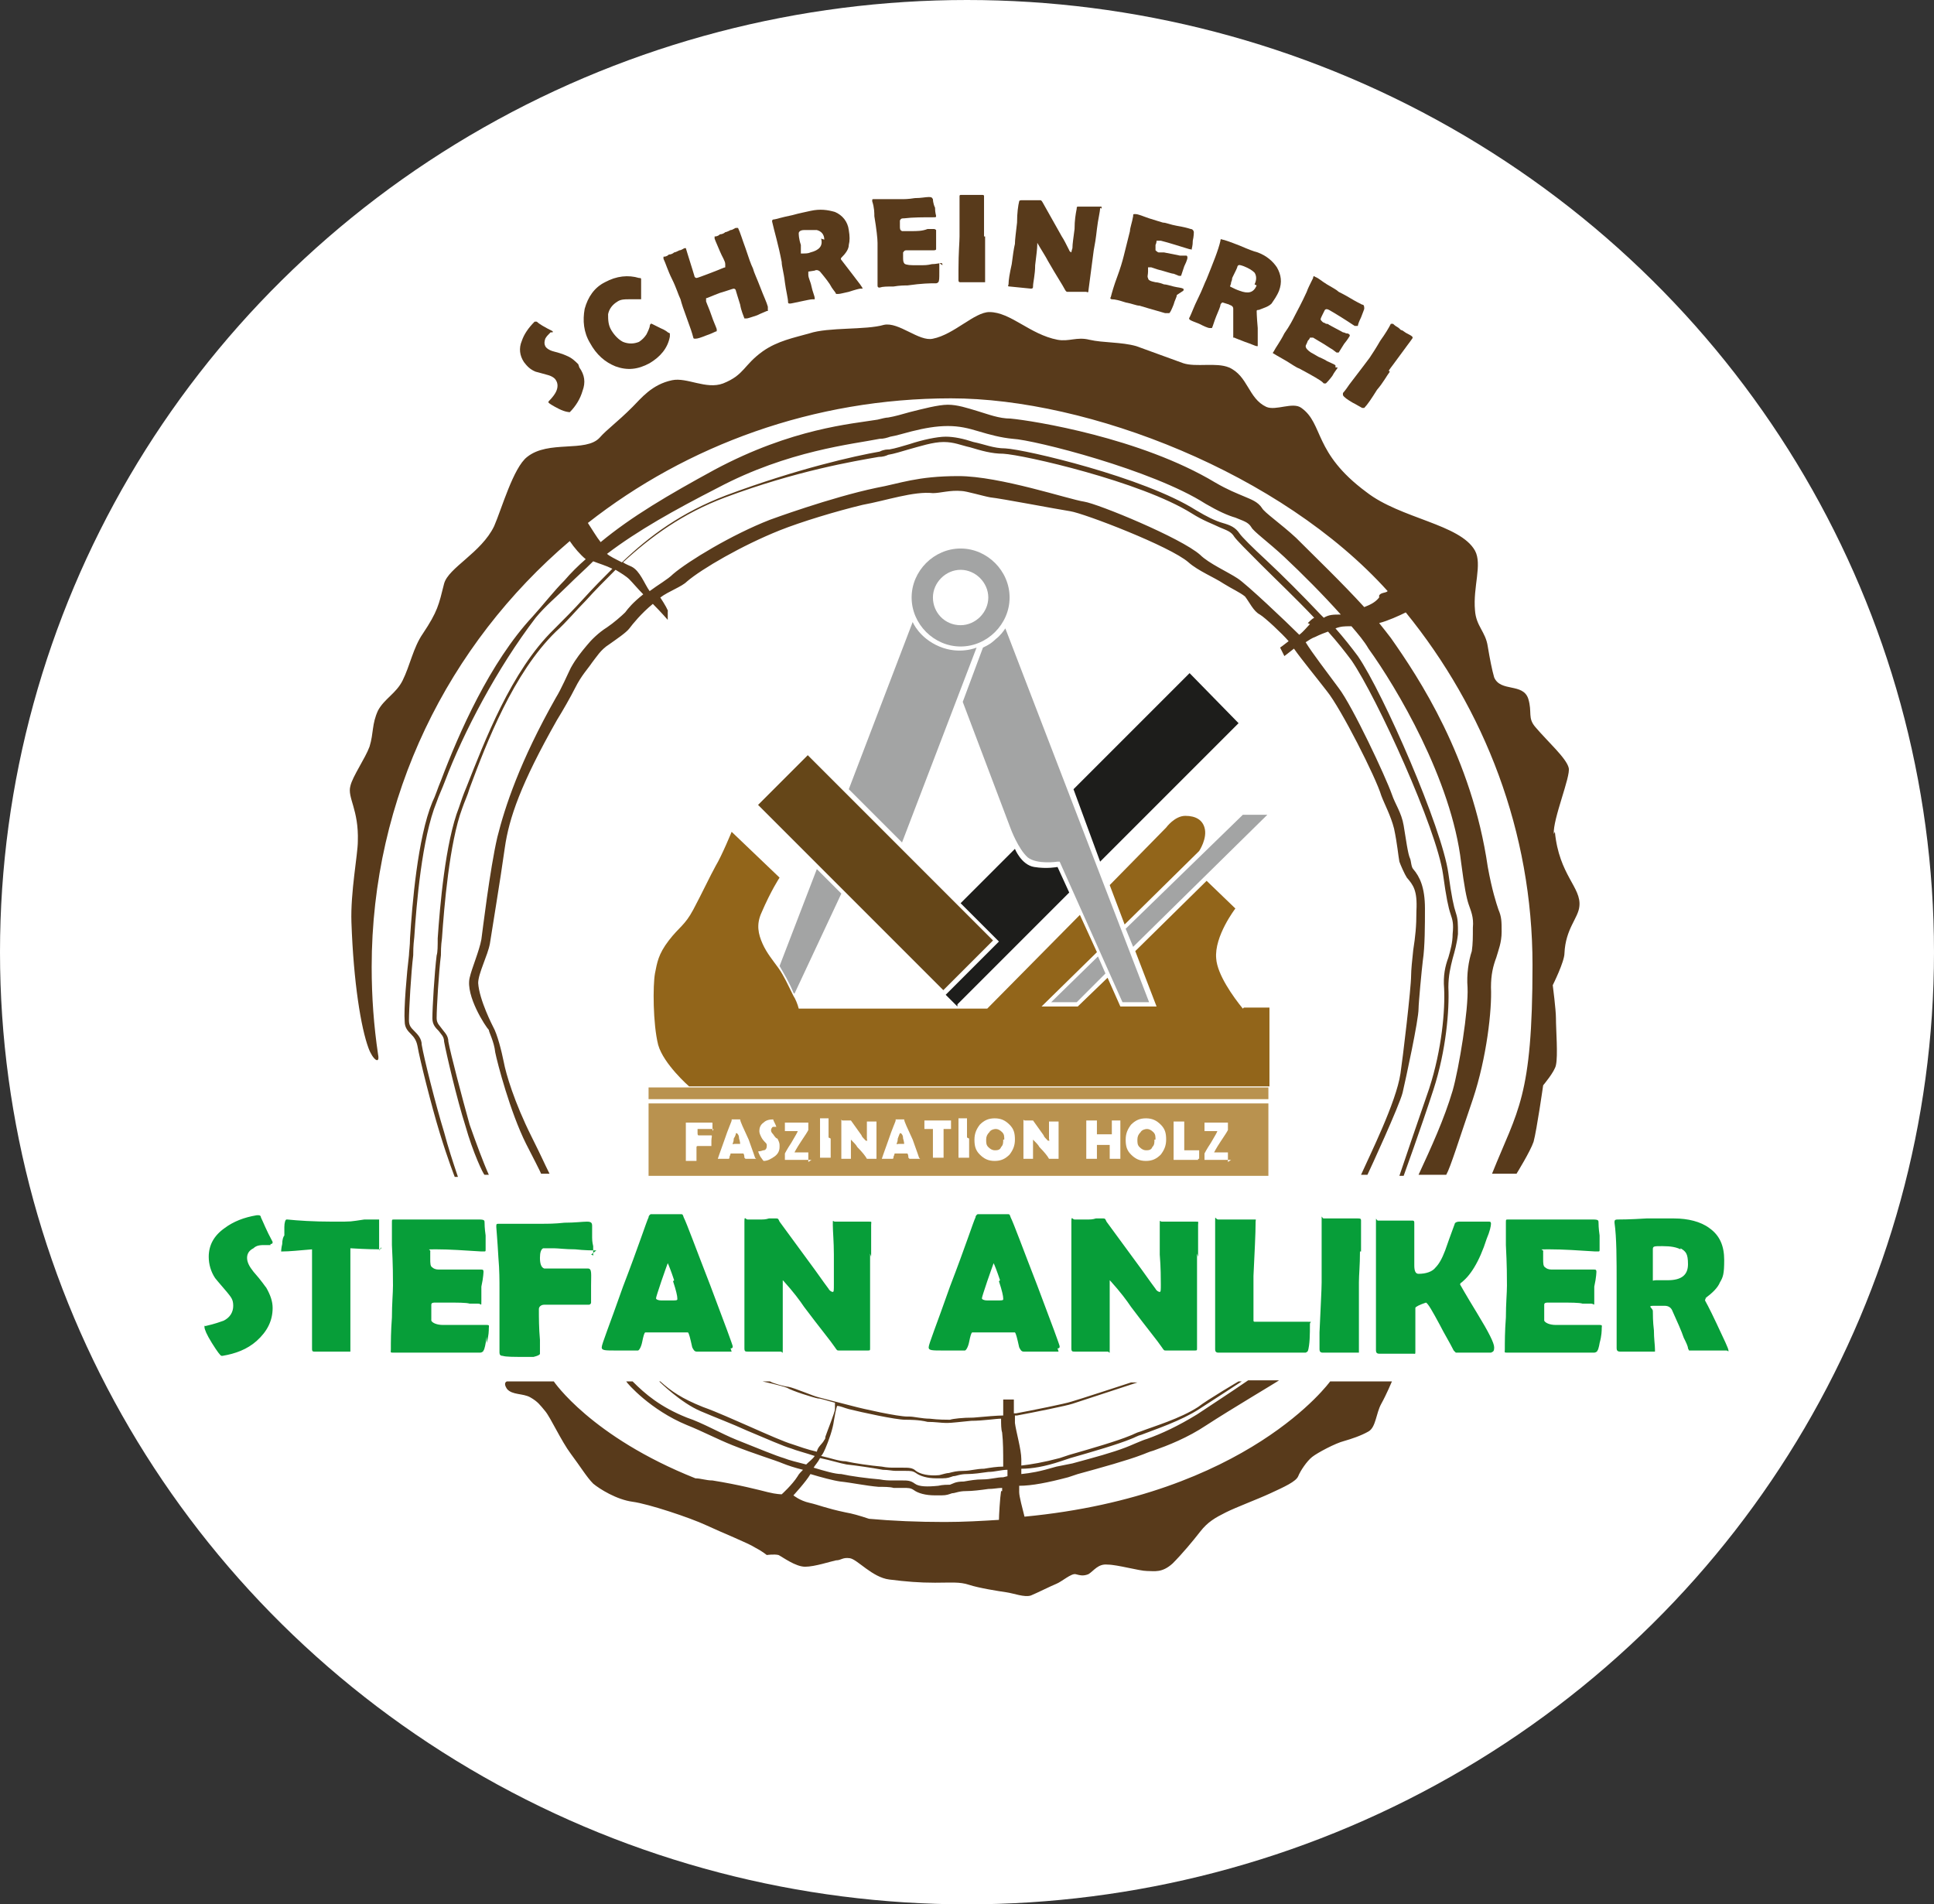 <?xml version="1.0" encoding="UTF-8"?>
<svg xmlns="http://www.w3.org/2000/svg" version="1.1" viewBox="0 0 181.6 178.8">
  <rect x="0" y="0" width="181.6" height="178.8" fill="#333333" stroke="none"/>
  <defs>
    <style>
      .cls-1 {
        fill: #a3a4a4;
      }

      .cls-2 {
        fill: #079e39;
      }

      .cls-3 {
        fill: #92651a;
      }

      .cls-4 {
        fill: #1d1d1b;
      }

      .cls-5 {
        fill: #fff;
      }

      .cls-6 {
        fill: #583a1b;
      }

      .cls-7 {
        fill: #b9924f;
      }

      .cls-8 {
        fill: #654618;
      }
    </style>
  </defs>
  <!-- Generator: Adobe Illustrator 28.7.1, SVG Export Plug-In . SVG Version: 1.2.0 Build 142)  -->
  <g>
    <g id="Gruppe_7">
      <ellipse id="Ellipse_1" class="cls-5" cx="90.8" cy="89.4" rx="90.8" ry="89.4"/>
      <g>
        <rect class="cls-7" x="60.9" y="103.6" width="58.2" height="6.8"/>
        <g>
          <path class="cls-5" d="M67,106s0,0,0,0c-.1,0-.3,0-.6,0-.3,0-.5,0-.6,0s-.3,0-.3,0c0,0,0,.1,0,.3s0,.3.1.3c0,0,0,0,.2,0,.1,0,.3,0,.5,0,.2,0,.4,0,.5,0s0,.2,0,.5,0,.4,0,.5c0,0,0,0,0,0,0,0,0,0-.2,0-.2,0-.5,0-.9,0s-.2,0-.2,0c0,0-.1,0-.1.1,0,.3,0,.5,0,.9,0,.3,0,.4,0,.4,0,0,0,0-.2,0,0,0,0,0-.2,0-.3,0-.5,0-.6,0,0,0,0,0,0,0,0-.2,0-.5,0-.9,0-.4,0-.7,0-.9s0-.5,0-.9c0-.5,0-.8,0-.9h0c0,0,0,0,0,0,.1,0,.3,0,.6,0,.3,0,.5,0,.6,0s.4,0,.6,0,.5,0,.6,0,.1,0,.1.1c0,0,0,.2,0,.3,0,0,0,.1,0,.2,0,0,0,.2,0,.2Z"/>
          <path class="cls-5" d="M71,108.8s0,0,0,0c0,0-.2,0-.5,0s-.4,0-.5,0c0,0,0,0-.1-.1,0-.3-.1-.4-.1-.4,0,0-.3,0-.7,0s-.5,0-.5,0c0,0,0,.1-.1.3,0,.1,0,.2-.1.2,0,0-.3,0-.6,0s-.4,0-.4,0,.2-.6.6-1.7c.4-1.2.7-1.8.7-1.9,0,0,0-.1,0-.1,0,0,.1,0,.2,0,.1,0,.2,0,.2,0s.1,0,.2,0c0,0,.2,0,.2,0s0,0,0,0c0,.2.3.8.8,1.9.4,1.1.6,1.7.6,1.7ZM69.1,106.4c0,0,0,.2-.2.5,0,.3-.1.4-.1.5s0,0,.2,0c0,0,.1,0,.3,0s.2,0,.2,0c0,0,0,0,0,0,0,0,0-.2-.1-.5,0-.3-.1-.4-.2-.5Z"/>
          <path class="cls-5" d="M73.2,107.7c0,.4-.2.7-.5.9-.3.2-.6.4-1,.4,0,0,0,0,0,0,0,0-.1-.1-.3-.4-.1-.2-.2-.4-.2-.5s0,0,0,0c.3,0,.4-.1.5-.1.2,0,.3-.2.3-.4s0-.2-.2-.4c-.2-.2-.3-.4-.3-.4-.1-.2-.2-.4-.2-.6,0-.3.1-.6.4-.8.2-.2.5-.3.9-.3,0,0,0,0,0,0,0,0,0,0,0,0,0,.1.2.4.3.7,0,0,0,0,0,0,0,0,0,0,0,0s0,0,0,0c0,0,0,0,0,0-.1,0-.2,0-.3,0-.1,0-.2.2-.2.3s0,.2.2.4c.2.3.3.4.4.4.1.2.2.4.2.6Z"/>
          <path class="cls-5" d="M76.2,108.9c-.1,0-.3,0-.5,0s-.4,0-.5,0c-.1,0-.4,0-.7,0-.3,0-.5,0-.7,0s0,0-.1,0c0-.1,0-.3,0-.5,0,0,0-.1,0-.1s.2-.4.6-1c.4-.7.6-1,.6-1.1s0,0,0,0c-.1,0-.3,0-.6,0s-.4,0-.6,0,0,0,0,0c0,0,0-.2,0-.4s0-.3,0-.4,0,0,0,0c.2,0,.6,0,1.1,0,.5,0,.9,0,1.1,0s0,0,0,0c0,.1,0,.3,0,.6s0,0,0,.1c-.1.2-.3.5-.7,1.1-.4.6-.6,1-.6,1s0,0,0,0c.4,0,.6,0,.8,0,0,0,.1,0,.3,0,.1,0,.2,0,.2,0s0,0,0,0c0,.3,0,.6,0,.9,0,0,0,0,0,0Z"/>
          <path class="cls-5" d="M78,106.9c0,.2,0,.5,0,.9,0,.4,0,.7,0,.9s0,0,0,0c0,0,0,0,0,0-.1,0-.3,0-.5,0s-.4,0-.5,0c0,0,0,0,0,0,0,0,0-.1,0-.5,0-.7,0-1.2,0-1.4s0-.5,0-.9c0-.4,0-.7,0-.9s0,0,0,0,.1,0,.2,0c.1,0,.2,0,.2,0s.1,0,.2,0c.1,0,.2,0,.2,0s0,0,0,0c0,.2,0,.5,0,.9,0,.4,0,.7,0,.9Z"/>
          <path class="cls-5" d="M82.3,105.3c0,.2,0,.5,0,.9,0,.4,0,.7,0,.9v1.7s0,0,0,0-.1,0-.2,0-.1,0-.2,0-.1,0-.2,0-.2,0-.2,0,0,0-.1,0c-.1-.2-.4-.6-.9-1.1-.1-.2-.3-.4-.6-.7,0,0,0,0,0,0,0,0,0,0,0,0,0,.2,0,.5,0,.9,0,.4,0,.7,0,.9s0,0,0,0h-.9c0,0,0,0,0,0,0-.2,0-.5,0-.9,0-.4,0-.7,0-.9s0-.5,0-.9c0-.4,0-.7,0-.9s0,0,.1,0c.1,0,.2,0,.4,0,0,0,.1,0,.2,0,0,0,.2,0,.2,0s0,0,0,0l1,1.4c0,.1.2.3.4.5,0,0,0,0,.1,0s0,0,0-.2,0-.5,0-.8c0-.4,0-.7,0-.8s0,0,0,0c.1,0,.3,0,.5,0,.2,0,.4,0,.5,0s0,0,0,0Z"/>
          <path class="cls-5" d="M86.4,108.8s0,0,0,0c0,0-.2,0-.5,0s-.4,0-.5,0c0,0,0,0-.1-.1,0-.3-.1-.4-.1-.4,0,0-.3,0-.7,0s-.5,0-.5,0c0,0,0,.1-.1.3,0,.1,0,.2-.1.2,0,0-.3,0-.6,0s-.4,0-.4,0,.2-.6.6-1.7c.4-1.2.7-1.8.7-1.9,0,0,0-.1,0-.1,0,0,.1,0,.2,0s.2,0,.2,0,.1,0,.2,0c0,0,.2,0,.2,0s0,0,0,0c0,.2.3.8.8,1.9.4,1.1.6,1.7.6,1.7ZM84.5,106.4c0,0-.1.2-.2.5,0,.3-.1.4-.1.5s0,0,.2,0c0,0,.1,0,.3,0s.2,0,.2,0c0,0,0,0,0,0,0,0,0-.2-.1-.5,0-.3-.1-.4-.2-.5Z"/>
          <path class="cls-5" d="M89.4,106s0,0,0,0c0,0-.3,0-.8,0,0,.4,0,.8,0,.9s0,.5,0,.9c0,.4,0,.7,0,.9s0,0,0,0c0,0,0,0,0,0-.1,0-.3,0-.5,0s-.4,0-.5,0c0,0,0,0,0,0,0-.2,0-.5,0-.9s0-.7,0-.9,0-.4,0-.9c-.4,0-.6,0-.8,0s0,0,0,0,0,0,0-.2c0-.1,0-.2,0-.2,0,0,0-.2,0-.2,0-.1,0-.2,0-.2s0,0,0,0c.3,0,.7,0,1.3,0s.5,0,.9,0c.2,0,.3,0,.3,0,0,0,0,0,0,0,0,0,0,0,0,0,0,0,0,.1,0,.2,0,0,0,.2,0,.2s0,.1,0,.2c0,0,0,.1,0,.2Z"/>
          <path class="cls-5" d="M91,106.9c0,.2,0,.5,0,.9,0,.4,0,.7,0,.9s0,0,0,0c0,0,0,0,0,0-.1,0-.3,0-.5,0s-.4,0-.5,0c0,0,0,0,0,0,0,0,0-.1,0-.5,0-.7,0-1.2,0-1.4s0-.5,0-.9c0-.4,0-.7,0-.9s0,0,0,0,.1,0,.2,0c.1,0,.2,0,.2,0s.1,0,.2,0c.1,0,.2,0,.2,0s0,0,0,0c0,.2,0,.5,0,.9,0,.4,0,.7,0,.9Z"/>
          <path class="cls-5" d="M95.3,107c0,.6-.2,1-.5,1.4-.4.4-.8.6-1.4.6s-1-.2-1.4-.6c-.4-.4-.5-.8-.5-1.4s.2-1,.5-1.4c.4-.4.8-.6,1.4-.6s1,.2,1.4.6c.4.4.5.8.5,1.4ZM94.3,107c0-.3,0-.5-.2-.7-.2-.2-.4-.3-.6-.3s-.5.1-.6.3c-.2.2-.3.4-.3.7s0,.5.2.7c.2.2.4.3.6.3s.5,0,.6-.3c.2-.2.2-.4.2-.7Z"/>
          <path class="cls-5" d="M99.4,105.3c0,.2,0,.5,0,.9,0,.4,0,.7,0,.9v1.7s0,0,0,0-.1,0-.2,0-.1,0-.2,0-.1,0-.2,0-.2,0-.2,0,0,0-.1,0c-.1-.2-.4-.6-.9-1.1-.1-.2-.3-.4-.6-.7,0,0,0,0,0,0,0,0,0,0,0,0,0,.2,0,.5,0,.9,0,.4,0,.7,0,.9s0,0,0,0h-.9c0,0,0,0,0,0,0-.2,0-.5,0-.9,0-.4,0-.7,0-.9s0-.5,0-.9c0-.4,0-.7,0-.9s0,0,.1,0c.1,0,.2,0,.4,0,0,0,.1,0,.2,0,0,0,.2,0,.2,0s0,0,0,0l1,1.4c0,.1.2.3.4.5,0,0,0,0,.1,0s0,0,0-.2,0-.5,0-.8c0-.4,0-.7,0-.8s0,0,0,0c.1,0,.3,0,.5,0,.2,0,.4,0,.5,0s0,0,0,0Z"/>
          <path class="cls-5" d="M105.2,108.8s0,0,0,0c0,0,0,0,0,0-.1,0-.3,0-.5,0-.3,0-.4,0-.5,0,0,0,0,0,0,0,0-.1,0-.3,0-.6,0-.3,0-.5,0-.6s0-.1,0-.1c0,0-.3,0-.6,0s-.6,0-.6,0c0,0,0,0,0,.1,0,.1,0,.3,0,.6,0,.3,0,.5,0,.6s0,0,0,0c0,0-.2,0-.5,0s-.4,0-.5,0c0,0,0,0,0,0,0-.2,0-.5,0-.9,0-.4,0-.7,0-.9s0-.5,0-.9c0-.4,0-.7,0-.9s0,0,0,0c0,0,.1,0,.2,0,.1,0,.2,0,.2,0s.1,0,.3,0c.1,0,.2,0,.3,0s0,0,0,0c0,.1,0,.3,0,.6,0,.3,0,.5,0,.6s0,0,0,.1c0,0,.3,0,.7,0s.6,0,.7,0c0,0,0,0,0-.1,0-.1,0-.3,0-.6,0-.3,0-.5,0-.6s0,0,0,0,.1,0,.2,0c.1,0,.2,0,.2,0s.1,0,.2,0c.1,0,.2,0,.2,0s0,0,0,0c0,.2,0,.5,0,.9,0,.4,0,.7,0,.9s0,.5,0,.9c0,.4,0,.7,0,.9Z"/>
          <path class="cls-5" d="M109.5,107c0,.6-.2,1-.5,1.4-.4.4-.8.6-1.4.6s-1-.2-1.4-.6c-.4-.4-.5-.8-.5-1.4s.2-1,.5-1.4c.4-.4.8-.6,1.4-.6s1,.2,1.4.6c.4.4.5.8.5,1.4ZM108.5,107c0-.3,0-.5-.2-.7-.2-.2-.4-.3-.6-.3s-.5.1-.6.3c-.2.2-.3.4-.3.7s0,.5.2.7c.2.2.4.3.6.3s.5,0,.6-.3c.2-.2.2-.4.2-.7Z"/>
          <path class="cls-5" d="M112.5,108.9c-.2,0-.4,0-.6,0-.3,0-.5,0-.6,0h-.8c0,0-.2,0-.3,0,0,0,0,0,0,0,0-.2,0-.5,0-.9s0-.7,0-.9,0-.5,0-.9c0-.4,0-.7,0-.9s0,0,0,0,.1,0,.2,0c.1,0,.2,0,.2,0s.1,0,.3,0c.1,0,.2,0,.3,0s0,0,0,0h0c0,.4,0,.9,0,1.5v.7c0,.2,0,.4,0,.5,0,0,0,0,0,0,0,0,0,0,0,0h0c.2,0,.4,0,.7,0s.6,0,.7,0,0,0,0,0c0,.3,0,.6,0,.8,0,0,0,0,0,0,0,0,0,0-.1,0Z"/>
          <path class="cls-5" d="M115.6,108.9c-.1,0-.3,0-.5,0s-.4,0-.5,0c-.1,0-.4,0-.7,0-.3,0-.5,0-.7,0s0,0-.1,0c0-.1,0-.3,0-.5,0,0,0-.1,0-.1s.2-.4.6-1c.4-.7.6-1,.6-1.1s0,0,0,0c-.1,0-.3,0-.6,0s-.4,0-.6,0,0,0,0,0c0,0,0-.2,0-.4s0-.3,0-.4,0,0,0,0c.2,0,.6,0,1.1,0,.5,0,.9,0,1.1,0s0,0,0,0c0,.1,0,.3,0,.6s0,0,0,.1c-.1.2-.3.5-.7,1.1-.4.6-.6,1-.6,1s0,0,0,0c.4,0,.6,0,.8,0,0,0,.1,0,.3,0,.1,0,.2,0,.2,0s0,0,0,0c0,.3,0,.6,0,.9,0,0,0,0,0,0Z"/>
        </g>
        <rect class="cls-7" x="60.9" y="102.1" width="58.2" height="1.1"/>
        <path class="cls-2" d="M25.4,116.9s-.1,0-.2,0c-.1,0-.2,0-.3,0-.4,0-.8,0-1.1.3-.4.2-.6.5-.6.9s.2.8.6,1.3c.8.9,1.1,1.4,1.2,1.5.4.7.6,1.3.6,1.9,0,1.2-.5,2.2-1.5,3.1-.9.8-2,1.2-3.2,1.4,0,0,0,0-.1,0-.1,0-.4-.4-.9-1.2-.5-.8-.7-1.3-.7-1.5s0-.1.1-.1c.9-.2,1.4-.4,1.7-.5.6-.3.9-.8.9-1.4s-.2-.8-.6-1.3c-.7-.8-1.1-1.3-1.1-1.3-.4-.6-.6-1.3-.6-2,0-1.1.5-2,1.5-2.7.8-.6,1.8-1,3-1.2,0,0,.1,0,.2,0,0,0,.2,0,.2.2.2.4.5,1.2,1.1,2.3,0,0,0,0,0,0,0,.1,0,.2-.2.2h0ZM35.8,117.1c0,.1,0,.2-.2.2-.2,0-1.1,0-2.7-.1,0,1.5,0,2.5,0,3.1s0,1.7,0,3.2c0,1.4,0,2.5,0,3.2s0,.2,0,.2c0,0-.1,0-.2,0-.4,0-.9,0-1.6,0s-1.3,0-1.6,0c-.2,0-.2-.1-.2-.3,0-.7,0-1.7,0-3.1,0-1.4,0-2.4,0-3.1s0-1.5,0-3.1c-1.2.1-2.1.2-2.8.2s-.1,0-.1,0,0-.3.1-.7c0-.4.1-.7.2-.8,0-.3,0-.6,0-.8,0-.4.1-.7.2-.7s0,0,.1,0c1,.1,2.4.2,4.3.2s1.5,0,2.9-.2c.8,0,1.2,0,1.2,0,.1,0,.2,0,.2,0,0,0,0,0,0,.2,0,.2,0,.4,0,.7,0,.3,0,.5,0,.7s0,.4,0,.7c0,.3,0,.5,0,.6h0ZM45.7,125.5c-.1.7-.2,1.2-.3,1.3,0,.1-.2.2-.3.2s-.1,0-.3,0c-.4,0-1.7,0-3.8,0s-1.1,0-2,0c-.9,0-1.6,0-2,0s-.3,0-.3-.3c0-.7,0-1.7.1-3,0-1.3.1-2.3.1-3s0-1.9-.1-3.8c0-.5,0-1.2,0-2.1h0c0-.3,0-.3.2-.3.4,0,1.1,0,2,0,.9,0,1.5,0,2,0s1.1,0,2,0c.9,0,1.5,0,2,0s.5.1.5.3c0,.1,0,.5.1,1.2,0,.7,0,1.1,0,1.3s0,.2-.2.2,0,0-.2,0c-1.6-.1-3-.2-4.2-.2s-.5,0-.6.2c0,0,0,.3,0,.7s0,.7.2.8c.1.1.3.2.6.2s.2,0,.3,0c.2,0,.3,0,.4,0,.7,0,1.5,0,2.3,0,0,0,.2,0,.5,0,.2,0,.4,0,.5,0s.2,0,.2.2c0,0,0,.5-.2,1.4,0,.5,0,.9,0,1.4s0,.2-.3.2h-.8c-.3-.1-1.1-.1-2.3-.1h-.9c-.2,0-.4,0-.4.2,0,0,0,.2,0,.6s0,.7,0,.9c.1.2.5.4,1.1.4,0,0,.4,0,1.3,0s.8,0,1.4,0c.6,0,1.1,0,1.4,0s.2.1.2.3,0,.7-.2,1.4h0ZM45.3,119.2s0,0,0,0c0,0,0,0,0,0h0ZM56,117.4c-.4,0-1.1,0-2-.1-.9,0-1.6-.1-2-.1s-.9,0-1,0c-.2.1-.3.4-.3.9s.1.9.4,1c.1,0,.3,0,.5,0,.4,0,1,0,1.8,0,.8,0,1.4,0,1.8,0s.3.5.3,1.6,0,1.4,0,1.6c0,.1-.1.2-.2.2,0,0-.2,0-.6,0-.6,0-1.6,0-2.9,0s-.6,0-.7,0c-.3,0-.5.2-.5.4,0,.8,0,1.8.1,2.9,0,.8,0,1.3,0,1.3,0,.1-.2.2-.6.3.1,0-.2,0-.8,0-1.1,0-1.8,0-2.1-.1-.2,0-.3-.1-.3-.3,0-.7,0-1.6,0-3,0-1.3,0-2.3,0-3s0-1.8-.1-2.9c-.1-1.8-.2-2.8-.2-2.9h0c0-.3,0-.3.3-.3.4,0,1.1,0,2,0,.9,0,1.5,0,2,0s1.2,0,2.1-.1c1,0,1.7-.1,2.1-.1s.5.1.5.4c0,.3,0,.6,0,1.1,0,.1,0,.4.1.8,0,.3,0,.6,0,.8s0,0-.2,0h0ZM55.2,122.3s0,0,0,0c0,0,0,0,0,0h0ZM50.8,126.8s0,0,0,0c0,0,0,0,0,0h0ZM68.7,126.9c-.2,0-.7,0-1.7,0s-1.4,0-1.6,0c-.2,0-.3-.2-.4-.4-.2-.9-.3-1.3-.4-1.4,0,0-.9,0-2.4,0s-1.6,0-1.6,0c-.1,0-.2.4-.3.9-.1.5-.3.8-.4.8-.2,0-.9,0-2,0s-1.4,0-1.4-.3.7-2,2-5.7c1.5-3.9,2.2-6.1,2.4-6.5,0-.2.2-.3.2-.3.2,0,.4,0,.7,0,.3,0,.6,0,.7,0s.4,0,.7,0c.3,0,.5,0,.7,0s.2,0,.3.3c.3.6,1.1,2.8,2.5,6.4,1.4,3.7,2.1,5.6,2.1,5.7s0,.2-.2.2h0ZM63.3,120.2c-.3-.9-.5-1.4-.6-1.6-.1.3-.3.8-.6,1.7-.3.9-.5,1.5-.5,1.6s.2.2.5.2c.2,0,.5,0,.9,0s.6,0,.6-.1c0,0,0,0,0-.1,0-.2-.1-.7-.4-1.6h0ZM81.7,117.7c0,1.4,0,2.4,0,3v5.9c0,.2,0,.2-.3.2s-.4,0-.6,0c-.3,0-.5,0-.6,0s-.4,0-.7,0c-.3,0-.5,0-.7,0s-.2,0-.4-.3c-.4-.6-1.4-1.8-2.9-3.8-.4-.6-1-1.4-1.9-2.4,0,0,0,0-.1-.1,0,0,0,.1,0,.2,0,.7,0,1.7,0,3.1,0,1.4,0,2.4,0,3.1s0,.3-.2.3h-3.1c-.2,0-.3,0-.3-.3,0-.6,0-1.6,0-2.9,0-1.3,0-2.3,0-2.9s0-1.7,0-3.1c0-1.4,0-2.4,0-3s.1-.2.3-.2c.3,0,.8,0,1.3,0,.1,0,.4,0,.7-.1.3,0,.5,0,.7,0s.2.1.3.3l3.3,4.5c.3.4.7,1,1.3,1.8.1.2.3.3.4.3s.1-.2.1-.7,0-1.6,0-2.8c0-1.2-.1-2.2-.1-2.8s0-.3.2-.3c.4,0,.9,0,1.6,0,.7,0,1.3,0,1.6,0s.2,0,.2.3c0,.7,0,1.7,0,3h0ZM99.4,126.9c-.2,0-.7,0-1.7,0s-1.4,0-1.6,0c-.2,0-.3-.2-.4-.4-.2-.9-.3-1.3-.4-1.4,0,0-.9,0-2.4,0s-1.6,0-1.6,0c-.1,0-.2.4-.3.9-.1.5-.3.8-.4.8-.2,0-.9,0-2,0s-1.4,0-1.4-.3.7-2,2-5.7c1.5-3.9,2.2-6.1,2.4-6.5,0-.2.2-.3.2-.3.2,0,.4,0,.7,0,.3,0,.6,0,.7,0s.4,0,.7,0c.3,0,.5,0,.7,0s.2,0,.3.3c.3.6,1.1,2.8,2.5,6.4,1.4,3.7,2.1,5.6,2.1,5.7s0,.2-.2.2h0ZM93.9,120.2c-.3-.9-.5-1.4-.6-1.6-.1.3-.3.8-.6,1.7-.3.9-.5,1.5-.5,1.6s.2.2.5.2c.2,0,.5,0,.9,0s.6,0,.6-.1c0,0,0,0,0-.1,0-.2-.1-.7-.4-1.6h0ZM112.4,117.7c0,1.4,0,2.4,0,3v5.9c0,.2,0,.2-.3.2s-.4,0-.6,0c-.3,0-.5,0-.6,0s-.4,0-.7,0c-.3,0-.5,0-.7,0s-.2,0-.4-.3c-.4-.6-1.4-1.8-2.9-3.8-.4-.6-1-1.4-1.9-2.4,0,0,0,0-.1-.1,0,0,0,.1,0,.2,0,.7,0,1.7,0,3.1,0,1.4,0,2.4,0,3.1s0,.3-.2.3h-3.1c-.2,0-.3,0-.3-.3,0-.6,0-1.6,0-2.9,0-1.3,0-2.3,0-2.9s0-1.7,0-3.1c0-1.4,0-2.4,0-3s.1-.2.3-.2c.3,0,.8,0,1.3,0,.1,0,.4,0,.7-.1.3,0,.5,0,.7,0s.2.1.3.3l3.3,4.5c.3.4.7,1,1.3,1.8.1.2.3.3.4.3s.1-.2.1-.7,0-1.6-.1-2.8c0-1.2,0-2.2,0-2.8s0-.3.2-.3c.4,0,.9,0,1.6,0,.7,0,1.3,0,1.6,0s.2,0,.2.3c0,.7,0,1.7,0,3h0ZM122.8,126.7c0,.2,0,.2-.2.3,0,0-.2,0-.4,0-.5,0-1.2,0-2,0-1.1,0-1.7,0-2,0h-2.7c-.3,0-.6,0-1.1,0-.2,0-.3-.1-.3-.3,0-.6,0-1.6,0-2.9,0-1.3,0-2.3,0-2.9s0-1.7,0-3.1c0-1.4,0-2.4,0-3.1s0-.2.3-.2.4,0,.8,0c.4,0,.6,0,.8,0s.5,0,.9,0c.4,0,.7,0,.9,0s.1,0,.1.2h0c0,1.2-.1,2.9-.2,5.1v2.3c0,.8,0,1.3,0,1.7,0,0,0,.1,0,.2,0,0,0,.1.1.1h.2c.5,0,1.3,0,2.4,0,1.1,0,1.9,0,2.4,0s.2,0,.2.2c0,1,0,1.9-.2,2.6h0ZM127.7,117.5c0,1.3-.1,2.2-.1,2.9s0,1.7,0,3.2c0,1.4,0,2.5,0,3.2s0,.2,0,.2c0,0,0,0-.2,0-.4,0-.9,0-1.5,0s-1.4,0-1.7,0c-.2,0-.3-.1-.3-.3,0,0,0-.6,0-1.6.1-2.4.2-4,.2-4.7s0-1.6,0-2.9c0-1.3,0-2.2,0-2.9s0-.2.2-.2.5,0,.8,0c.4,0,.6,0,.8,0s.5,0,.8,0c.4,0,.6,0,.8,0s.3,0,.3.2c0,.6,0,1.6,0,2.9h0ZM124,126.6s0,0,0,0c0,0,0,0,0,0h0ZM137.4,120.3c-.2.1-.3.2-.3.3,0,0,.5.9,1.6,2.7,1.1,1.8,1.6,2.8,1.6,3.2s-.1.4-.3.5c-.2,0-.6,0-1.4,0s-1.3,0-1.6,0c-.2,0-.3,0-.3,0,0,0-.1-.1-.2-.2-.4-.8-.9-1.6-1.3-2.4-.7-1.3-1.1-2-1.3-2.1-.6.2-1,.4-1,.5,0,.4,0,1.1,0,2,0,.9,0,1.6,0,2s0,.3-.2.3c-.3,0-.9,0-1.7,0s-1.3,0-1.5,0c-.2,0-.3-.1-.3-.3,0-.6,0-1.6,0-2.9,0-1.3,0-2.3,0-2.9s0-1.7,0-3.1c0-1.4,0-2.4,0-3.1s0-.2.2-.2c.2,0,.5,0,.8,0,.4,0,.6,0,.8,0s.5,0,.8,0c.4,0,.7,0,.8,0s.2,0,.2.2c0,.4,0,1.1,0,2,0,.9,0,1.5,0,2s.1.8.4.8c.7,0,1.3-.2,1.6-.6.3-.3.6-.8.9-1.6.2-.6.5-1.4.9-2.5,0-.1.2-.2.4-.2s.4,0,.7,0c.3,0,.5,0,.7,0s.4,0,.7,0c.3,0,.6,0,.7,0s.2,0,.2.2c0,.2-.1.7-.4,1.4-.7,2.2-1.6,3.6-2.5,4.2h0ZM150.3,125.5c-.1.7-.2,1.2-.3,1.3,0,.1-.2.2-.3.2s-.1,0-.3,0c-.4,0-1.7,0-3.8,0s-1.1,0-2,0c-.9,0-1.6,0-2,0s-.3,0-.3-.3c0-.7,0-1.7.1-3,0-1.3.1-2.3.1-3s0-1.9-.1-3.8c0-.5,0-1.2,0-2.1h0c0-.3,0-.3.2-.3.4,0,1.1,0,2,0,.9,0,1.5,0,2,0s1.1,0,2,0c.9,0,1.5,0,2,0s.5.1.5.3c0,.1,0,.5.1,1.2,0,.7,0,1.1,0,1.3s0,.2-.2.2,0,0-.2,0c-1.6-.1-3-.2-4.3-.2s-.5,0-.6.2c0,0,0,.3,0,.7s0,.7.2.8c.1.1.3.2.6.2s.2,0,.3,0c.2,0,.3,0,.4,0,.7,0,1.5,0,2.3,0,0,0,.2,0,.5,0,.2,0,.4,0,.5,0s.2,0,.2.2c0,0,0,.5-.2,1.4,0,.5,0,.9,0,1.4s0,.2-.3.2h-.8c-.3-.1-1.1-.1-2.3-.1h-.9c-.2,0-.4,0-.4.2,0,0,0,.2,0,.6s0,.7,0,.9c.1.2.5.4,1.1.4,0,0,.4,0,1.3,0s.8,0,1.4,0c.6,0,1.1,0,1.4,0s.2.1.2.3,0,.7-.2,1.4h0ZM150,119.2s0,0,0,0c0,0,0,0,0,0h0ZM160.3,121.8c-.1,0-.2.2-.2.3,0,0,.4.7,1.1,2.2.7,1.5,1.1,2.3,1.1,2.5s0,0-.2,0c-.2,0-.8,0-1.7,0s-1.3,0-1.6,0c-.1,0-.2,0-.2,0,0,0,0,0-.1-.2,0-.2-.2-.6-.4-1-.2-.6-.6-1.5-1.1-2.6-.1-.2-.3-.4-.7-.4,0,0-.3,0-1,0s-.1.2-.1.5,0,1,.1,1.8c0,.8.1,1.4.1,1.8s0,.2,0,.2c0,0-.2,0-.2,0-.3,0-.9,0-1.6,0s-1.4,0-1.5,0c-.2,0-.3-.1-.3-.3,0-.7,0-1.6,0-2.9,0-1.3,0-2.3,0-3,0-2.5,0-4.5-.2-5.9h0c0-.2,0-.3.3-.3.2,0,1.1,0,2.7-.1,1.1,0,2,0,2.6,0,1.3,0,2.5.3,3.3.9,1,.7,1.4,1.7,1.4,3s-.1,1.6-.4,2.1c-.2.5-.7,1-1.4,1.5h0ZM157.8,117.3c-.4-.2-.9-.3-1.7-.3s-.9,0-.9.3c0,.2,0,.8,0,1.7s0,.3,0,.6c0,.3,0,.5,0,.6s0,0,.3,0c.4,0,.7,0,1.1,0,1.3,0,1.9-.5,1.9-1.5s-.2-1.2-.7-1.5h0Z"/>
        <path class="cls-1" d="M90.2,58.7c-1.5,0-2.6-1.2-2.6-2.6s1.2-2.6,2.6-2.6,2.6,1.2,2.6,2.6-1.2,2.6-2.6,2.6ZM94.8,56.1c0-2.5-2.1-4.6-4.6-4.6s-4.6,2.1-4.6,4.6,2.1,4.6,4.6,4.6,4.6-2.1,4.6-4.6Z"/>
        <rect class="cls-8" x="69.9" y="78.6" width="24.6" height="6.6" transform="translate(82 -34.1) rotate(45)"/>
        <polygon class="cls-4" points="116.3 67.9 111.7 63.2 100.8 74.1 103.3 80.9 116.3 67.9"/>
        <polygon class="cls-1" points="105.7 87.2 106.4 88.9 119 76.5 116.7 76.5 105.7 87.2"/>
        <g>
          <path class="cls-3" d="M105.6,86.8l7-6.9s.8-1.2.5-2.2c-.2-.7-.8-1.1-1.8-1.1-1,0-1.8,1.1-1.8,1.1l-5.3,5.4,1.4,3.7Z"/>
          <path class="cls-3" d="M116.7,94.7c-.9-1.1-2.4-3.2-2.5-4.7-.2-2.1,1.8-4.7,1.8-4.7l-2.7-2.6-6.7,6.6,2,5.2h-3.4l-1.2-2.7-2.8,2.7h-3.4s5.2-5.1,5.2-5.1l-1.6-3.5-8.7,8.8h0s-17.7,0-17.7,0c-.1-.4-.3-.9-.5-1.2-.5-1-.9-1.9-1.4-2.6s-1.1-1.4-1.5-2.3-.6-1.8-.1-2.9c.9-2.1,1.7-3.3,1.7-3.3l-4.5-4.3s-.9,2.2-1.5,3.2c-.5.9-1.3,2.6-2.1,4.1-.8,1.5-1.3,1.6-2.3,2.9-1,1.3-1.1,2.1-1.3,3.1-.2,1.1-.2,4.7.3,6.7.5,1.8,2.9,3.9,2.9,3.9h54.5v-7.4h-2.4Z"/>
        </g>
        <path class="cls-1" d="M105.4,94.1h2.5l-13.5-35.1c-.2.3-.5.7-.9,1h0c-.5.5-1,.7-1.2.8l-1.9,5.1,4.5,11.9s.7,1.9,1.6,2.7c.9.7,2.8.4,2.8.4h.2s5.9,13.2,5.9,13.2Z"/>
        <path class="cls-1" d="M79.7,74.1l6-15.7s.6,1.5,2.5,2.3,3.5.1,3.5.1l-7,18.3-5-5Z"/>
        <path class="cls-6" d="M145.9,78.3c-.1-1.4,1.6-5.4,1.4-6.2-.2-.9-2-2.5-3.1-3.8-.8-.9-.3-1.4-.7-2.7-.5-1.5-2.6-.6-3.2-2-.2-.7-.4-1.7-.6-2.9-.2-1.4-1.1-1.9-1.2-3.4-.2-2.2.7-4.3,0-5.6-1.4-2.5-7-3-10.2-5.5-5-3.7-4-6.4-6.1-7.9-.8-.6-2.4.3-3.3-.1-1.7-.8-1.7-2.9-3.5-3.7-1.2-.5-3.1,0-4.3-.4-1.4-.5-3-1.1-4.4-1.6-1.4-.4-3.1-.3-4.4-.6-1.2-.3-1.9.2-3,0-2.6-.5-4.4-2.6-6.4-2.6-1.4,0-3.3,2.1-5.3,2.5-1.3.3-3.2-1.6-4.6-1.3-1.7.5-5.2.2-7,.8-1.4.4-3,.7-4.4,1.7-1.8,1.3-1.7,2.2-3.7,3-1.6.6-3.4-.6-4.8-.3-1.9.4-2.9,1.7-3.7,2.5-1.5,1.5-2.4,2.1-3.1,2.9-1.3,1.4-4.8.2-6.8,1.8-1.3,1-2.4,4.9-3.1,6.5-1.2,2.5-4.3,3.9-4.7,5.4-.5,2-.6,2.6-2,4.7-.9,1.3-1.2,3-1.9,4.4-.6,1.2-1.7,1.7-2.3,2.8-.6,1.3-.4,2.1-.8,3.4-.4,1.1-1.6,2.8-1.8,3.7-.3,1.1.8,2.2.7,5.2,0,1.2-.7,4.8-.6,7.6.2,5.7.9,9.9,1.6,11.8.4,1.1,1.1,1.6.9.6-.4-2.7-.6-5.4-.6-8.2,0-16,7.2-30.3,18.6-40,.4.6,1,1.3,1.5,1.7-.7.6-1.4,1.3-2,2-1,1-2,2.3-3,3.4-4,4.3-6.9,10.9-8.6,15.4-.3.7-.5,1.4-.8,2-1.4,3.4-1.9,9.7-2.1,12.8,0,.7-.1,1.3-.1,1.6-.2,1.6-.5,5.1-.4,6.2,0,.6.3.9.6,1.2.3.3.5.6.6,1.1.2,1.2,1.3,5.6,2.1,8.2.8,2.6,1.4,4.1,1.4,4.1h.3c-.5-1.5-.9-2.7-1.3-4.2-.8-2.6-1.9-7-2.1-8.2,0-.6-.4-1-.7-1.3-.3-.3-.5-.5-.5-1,0-1,.2-4.5.4-6.1,0-.3,0-.9.1-1.7.2-3,.7-9.3,2.1-12.7.2-.6.5-1.2.8-2,1.7-4.5,4.9-10.6,8.5-15.3.9-1.1,2-2,3-3,.8-.8,1.6-1.5,2.4-2.3.5.2,1.2.4,1.8.7-.9.9-1.8,1.8-2.7,2.8-.9,1-1.9,2-2.8,2.9-4,3.9-6.5,10.5-8.2,14.8-.3.7-.5,1.3-.7,1.9-1.3,3.3-1.8,9.4-2,12.3,0,.7,0,1.3-.1,1.6-.2,1.6-.4,4.9-.4,5.9,0,.6.3.9.6,1.2.2.3.5.5.5,1,.2,1.1,1.2,5.4,2,7.9.7,2.5,1.7,4.6,1.8,4.6h.4c-.5-1.1-1.2-3-1.8-4.7-.7-2.5-1.8-6.7-2-7.8,0-.6-.4-.9-.6-1.2-.2-.3-.5-.5-.5-1,0-1,.2-4.3.4-5.9,0-.3,0-.9.1-1.6.2-2.9.7-9,1.9-12.2.2-.6.5-1.2.7-1.9,1.6-4.3,4.1-10.8,8.1-14.7,1-.9,1.9-2,2.8-2.9.9-1,1.8-1.9,2.8-2.9.5.3,1,.6,1.3.9.3.3.8.9,1.3,1.4-1,.8-1.4,1.3-1.7,1.7-.3.3-1.1,1-1.7,1.4-.8.5-1.5,1.2-1.9,1.7-.5.6-1,1.2-1.5,2.1-.3.6-.9,2-1.4,2.8-3.4,6-4.8,10.3-5.5,13.1-.7,3-1.4,8.9-1.5,9.6-.2,1.1-.9,2.7-1.1,3.6-.4,1.7,1.5,4.6,1.8,4.9,0,.2.5,1.1.6,2.1.2,1,1.4,5.6,2.9,8.6,1.6,3.1,1.4,2.8,1.4,2.8h.8c-.6-1.2-.6-1.3-1.7-3.5-1.6-3.2-2.4-5.9-2.6-7-.2-1-.6-2.6-1-3.3,0,0-1.3-2.5-1.4-4.1,0-.9.9-2.6,1.1-3.7.1-.7,1-6.1,1.4-9,.4-2.8,1.5-6,4.9-12,.5-.8,1.3-2.2,1.7-3,.6-1.2,1.2-1.8,1.6-2.4.4-.5.8-1.2,1.6-1.7.7-.5,1.6-1.1,1.9-1.5.3-.4,1.1-1.4,2.2-2.3.8.8,1.4,1.5,1.4,1.5v-.8c.1,0-.3-.7-.7-1.3.8-.6,2-1,2.5-1.5,1.4-1.2,5.2-3.4,8.7-4.8,2-.8,5.3-1.8,7.8-2.4,2.2-.4,4.8-1.3,6.6-1.1.7,0,1.6-.3,2.7-.2.4,0,2.1.5,2.7.6,1,.1,6.2,1.1,7.5,1.3,1.3.2,9.4,3.3,11.1,4.8.9.8,2.4,1.4,3.3,2,.8.5,1.5.8,2,1.2.4.5.8,1.4,1.4,1.7.5.3,2.1,1.8,2.7,2.5-.5.4-.8.6-.8.6l.4.8s.4-.3.9-.7c.7,1,2.1,2.7,3.1,4,1.3,1.6,4.6,8.1,5.1,9.8.3.8.9,1.9,1.2,3.1.3,1.4.4,2.6.5,3.1.1.3.5,1.2.7,1.5.6.7,1,1.2.9,3.1,0,1.5-.1,2.4-.3,3.7-.1.9-.2,1.9-.2,2.4,0,1.2-.8,7.9-1,9.2-.4,2.7-2.9,7.7-3.7,9.5h.6c.2-.4,3-6.5,3.3-7.7.3-1.3,1.5-6.8,1.5-7.9,0-.5.3-3.7.4-4.5.2-1.3.2-3.4.2-4.9,0-2-.5-3-1.1-3.7-.2-.2-.2-.8-.3-1-.2-.4-.4-1.9-.6-3.1-.2-1.2-.8-2-1.1-2.9-.6-1.7-3.7-8.3-5-10-1.1-1.5-2.5-3.3-3.1-4.3.3-.2.6-.4.9-.5.4-.2.9-.4,1.2-.5.9,1,1.6,1.9,2.2,2.7,2.4,3.5,8,15.8,8.6,20.1.3,2.2.5,3.1.7,3.7.2.6.3.9.2,1.9,0,.8-.2,1.5-.4,2.2-.3.8-.5,1.7-.4,2.9.1,2-.2,5.7-1.4,9.4-1,2.9-2.2,6.4-2.8,8.2h.4c0,0,1.6-4.4,2.8-8.1,1.2-3.7,1.5-7.5,1.4-9.6,0-1.1.2-1.9.4-2.7.2-.7.4-1.4.5-2.3,0-1,0-1.4-.2-2-.2-.6-.4-1.5-.7-3.7-.6-4.3-6.1-16.9-8.5-20.4-.6-.8-1.3-1.7-2.1-2.6.5-.2.9-.2,1.3-.2,0,0,.2,0,.2,0,.6.7,1.2,1.4,1.6,2.1,2.6,3.6,7.8,12.3,8.7,20.1.3,2.3.5,3.3.7,3.9.2.6.5,1.2.4,2.2,0,.9,0,1.5-.1,2.2-.3.9-.5,2.2-.4,3.4.1,2.1-.8,7.6-1.4,9.7-.8,2.7-2,5.3-3.2,7.9h2.6c.4-.7,1.2-3.3,2.5-7.1,1.3-3.9,1.8-8.4,1.7-10.5,0-1.2.2-2,.5-2.8.2-.7.5-1.4.5-2.4,0-1,0-1.4-.3-2.1-.2-.6-.6-1.8-1-4-1.5-10.3-6.5-17.8-9.1-21.5-.3-.4-.7-.9-1.1-1.4.8-.2,1.9-.7,2.5-1,7.4,9.1,11.9,20.6,11.9,33.1s-1.4,13.6-3.8,19.6h2.3s1.3-2.1,1.6-3c.3-1.1.9-5.3.9-5.3,0,0,1.1-1.3,1.2-1.9.2-.9,0-3.3,0-4.4,0-.8-.3-3.1-.3-3.1,0,0,1.1-2.2,1.1-3,.1-2.3,1.3-3.3,1.4-4.4.2-1.8-1.9-2.9-2.3-7ZM123,58.6c-.3.3-.6.7-1,1-1.2-1.2-5-4.8-5.8-5.3-.9-.6-2.7-1.4-3.5-2.2-1.8-1.6-9.6-4.8-10.9-5-1.4-.2-7.9-2.4-11.8-2.4s-5.5.7-7.7,1.1c-4.3.9-10,3-10,3-3.6,1.4-7.7,3.9-9.1,5.1-.5.5-1.4,1-2.2,1.6-.5-.7-.9-1.9-1.7-2.3-.2-.1-.5-.2-.8-.4,2.6-2.4,5.6-4.6,9.6-6.1,6.7-2.5,12.1-3.4,14.4-3.8.4,0,.7-.1.9-.2.6-.1,1.2-.3,1.9-.5,1.1-.3,2.3-.7,3.3-.7s1.6.3,2.5.5c1,.3,2,.6,3.1.6,1.9.1,12.9,2.6,17.7,5.6,1.1.7,2,1,2.6,1.3.7.3,1.1.4,1.4.9.2.3,1.2,1.3,2.5,2.6,1.4,1.4,3.3,3.2,5,5-.2.1-.4.3-.6.5ZM124,57.7c-1.7-1.8-3.6-3.7-5.1-5.1-1.3-1.2-2.3-2.2-2.5-2.5-.4-.6-.9-.8-1.6-1-.7-.2-1.5-.6-2.5-1.2-4.9-3.1-16-5.7-17.9-5.8-1.1,0-2-.4-3-.6-.9-.3-1.8-.5-2.6-.5s-2.2.3-3.4.7c-.7.2-1.3.4-1.9.5-.2,0-.5,0-.9.2-2.3.4-7.7,1.6-14.4,4.1-4.2,1.6-7.2,3.8-9.8,6.3-.6-.3-1.2-.6-1.4-.8,0,0,0,0,0,0,2.9-2.2,6.3-4.1,10.4-6.2,6.6-3.5,12.7-4.1,15.2-4.6.4,0,.7-.1,1-.2.6-.1,1.2-.3,2-.5,1.2-.3,2.3-.5,3.4-.5s1.9.2,2.9.5c1,.3,2.1.6,3.2.7,2,.1,13.1,2.9,18.1,6.1,1.2.7,2.1,1.1,2.8,1.3.7.3,1.2.4,1.5.9.2.4,1.6,1.4,3.1,2.8,1.7,1.6,3.6,3.5,5.3,5.4-.7,0-1.1,0-1.6.3ZM129.5,56.1c-.4.5-.9.7-1.4.9-2.1-2.3-4.6-4.7-6.4-6.5-1.4-1.3-3-2.4-3.2-2.8-.4-.6-1-.8-1.7-1.1-.7-.3-1.5-.6-2.7-1.3-7-4.2-17.1-5.8-19.2-6-1.1,0-2.1-.4-3.1-.7-1-.3-1.9-.6-2.8-.6s-2.4.4-3.6.7c-.7.2-1.4.4-2,.5-.2,0-.6.1-1,.2-2.4.4-8,.8-15.3,4.7-4.4,2.4-7.8,4.4-10.7,6.8-.4-.5-.8-1.2-1.2-1.8,9.3-7.3,21.2-11.7,34.1-11.7s31,7,41,18.1c-.2.2-.6.1-.8.4Z"/>
        <path class="cls-6" d="M124.9,129.7s-7.7,10.7-28.7,12.7c-.2-.8-.5-1.9-.5-2.3s0-.4,0-.6c1.2,0,2.7-.3,4.6-.8l.9-.3c2.2-.6,4.7-1.3,6-1.8.3-.1.7-.3,1.1-.4,1.4-.5,3.2-1.2,5-2.4,2.3-1.5,6.7-4.1,6.8-4.2h-2.9c-1.9,1.3-3.3,2.2-4.8,3.2-1.8,1.1-3.3,1.8-4.7,2.3-.4.1-1.7.7-2,.8-1.3.5-2.8.9-5,1.5l-1.5.3c-1.7.5-2.4.6-3.3.7,0-.2,0-.4,0-.5,1,0,2.2-.2,3.7-.7l.9-.3c2.1-.6,4.5-1.3,5.7-1.8.3-.1.6-.3,1-.4,1.3-.5,3.7-1.3,5.4-2.4,1.1-.7,4-2.6,4-2.6h-.3s-2.9,1.7-3.8,2.4c-1.7,1.1-4.1,1.8-5.4,2.3-.4.1-.7.3-1,.4-1.2.5-3.6,1.2-5.7,1.8l-.9.3c-1.5.4-2.7.6-3.6.7,0-.2,0-.4,0-.6,0-.9-.5-2.6-.6-3.4,0-.2,0-.4,0-.7,0,0,.1,0,.2,0,1.6-.3,4.6-.9,5.2-1.1.6-.2,6.1-2,6.1-2h-.6s-5.2,1.7-5.6,1.8c-.6.2-3.6.8-5.2,1.1,0,0-.1,0-.2,0,0-.7,0-1.3,0-1.3h-1s0,.7,0,1.5c-.5,0-1.7.1-2.8.2-1,0-1.9.1-2.2.2-.3,0-1.1,0-1.9-.1-.7,0-1.5-.2-1.9-.2s-.2,0-.2,0c-.9,0-4.1-.7-5.2-1-1.6-.4-2.7-.7-3.1-.8-.5-.1-2.3-.9-2.9-1-.2,0-1.4-.3-1.7-.5h-.7s1.8.4,2.3.6c.5.3,2.4.9,2.9,1,.3,0,.8.2,1.6.4,0,.2,0,.4,0,.6,0,.3-.7,2-.9,2.6,0,.1,0,.2-.1.3-.2.4-.6.6-.7,1.1,0,0,0,0,0,0-.9-.2-1.7-.5-2.3-.7-.7-.2-2.3-.9-4.1-1.7-1.4-.6-2.9-1.3-4.3-1.8-2-.8-3-1.5-4-2.4,0,0-.1,0-.1,0,0,0,2,2,3.9,2.8,1.4.6,3,1.2,4.3,1.8,1.9.8,3.5,1.5,4.2,1.7.5.2,1.3.4,2.2.7-.2.3-.5.5-.8.8-.8-.2-1.6-.4-2.1-.6-.7-.2-2.4-.9-4.4-1.7-1.5-.6-3.2-1.6-4.7-2.1-2.5-1-3.9-2.2-5.1-3.4h-.6c.1.2,2.3,2.7,5.7,4.1,1.5.6,2.8,1.3,4.3,1.9,2,.8,4,1.4,4.7,1.7.5.2,1.1.4,1.9.6-.2.2-.4.4-.5.6-.5.8-1.5,1.7-1.5,1.7,0,0-.5,0-1.3-.2-.8-.2-2.7-.7-5.2-1.1-.6,0-1.1-.2-1.6-.2-9.8-3.9-13.3-9.1-13.3-9.1h-4.4s-.4.1,0,.7c.5.6,1.5.4,2.2.8s.9.7,1.4,1.3c.5.6,1.5,2.8,2.4,4s1.5,2.2,2.1,2.8c.6.5,2.2,1.5,3.7,1.7,1.5.2,5.4,1.5,6.9,2.2,1.5.7,4,1.7,4.6,2.1.6.3,1.1.7,1.1.7,0,0,.7-.1,1.1,0,.4.2,1.6,1.1,2.5,1.1s2.4-.5,2.9-.6c.5,0,.6-.3,1.3-.2.7.1,2.1,1.8,3.7,2s2.8.3,4.3.3,2.3-.1,3.2.2c.9.3,2.8.6,3.5.7.7.1,1.7.5,2.3.3.5-.2,1.9-.9,2.4-1.1.5-.2,1.4-1,1.8-.9s.7.2,1.2,0c.5-.3.9-1,1.8-.9.9,0,3,.6,3.7.6s1.4.2,2.4-.7c.9-.9,1.9-2.1,2.6-3,.7-.9,1.4-1.3,2.4-1.8,1-.5,2.9-1.2,4.2-1.8,1.3-.6,2.4-1.1,2.6-1.6.2-.5.8-1.4,1.3-1.8.5-.4,2.2-1.3,3-1.5.7-.2,1.6-.5,2.3-.9s.7-1.7,1.2-2.6c.5-.9,1-2.1,1-2.1h-5.8ZM94,140c-.1.6-.2,2.3-.2,2.7-1.6.1-3.3.2-5.1.2-2.5,0-4.9-.1-7.1-.3-.9-.3-1.6-.5-2.2-.6-1.9-.4-2.5-.7-3.4-.9-.9-.2-1.5-.7-1.5-.7,0,0,1.2-1.3,1.6-2,1,.3,2.1.6,2.8.7,1,.1,2.4.4,3.6.5.5,0,1.1,0,1.4.1.4,0,.7,0,.9,0,.5,0,.7,0,1,.2.4.3,1.1.5,2,.5s.4,0,.6,0c.5,0,.7-.1,1-.2.3,0,.6-.2,1.3-.2.6,0,1.4-.1,2.1-.2.5,0,.9-.1,1.3-.1,0,.1,0,.2,0,.3ZM94.2,138.7c-.6,0-1.2.2-1.9.2-.7,0-1.2.1-1.8.2-.8,0-1,.2-1.3.3-.2,0-.7,0-1.1.1-1,.1-1.8.1-2.2-.2-.4-.3-.7-.3-1.2-.3-.2,0-.5,0-.9,0-.3,0-.7,0-1.2-.1-1.2-.1-2.7-.3-3.6-.5-.6,0-1.6-.3-2.6-.6.1-.2.4-.5.6-.9,1,.2,1.9.5,2.5.6.9.1,2.3.3,3.4.5.5,0,.9.1,1.2.1.4,0,.6,0,.9,0,.5,0,.7,0,1,.2.4.3,1.1.5,1.9.5s.4,0,.6,0c.5,0,.7-.1,1-.2.3,0,.6-.2,1.3-.2.6,0,1.3-.1,2-.2.6,0,1.2-.2,1.8-.2,0,.2,0,.4,0,.6ZM94.2,137.7c-.6,0-1.2.1-1.8.2-.7,0-1.3.2-1.9.2-.7,0-1,.1-1.4.2-.2,0-.5.1-.9.2-1,.1-1.8-.1-2.2-.4-.3-.3-.7-.3-1.2-.3-.2,0-.5,0-.8,0-.3,0-.7,0-1.2-.1-1.1-.1-2.5-.3-3.4-.5-.6,0-1.4-.3-2.3-.5.2-.2.3-.5.4-.7.3-.7.7-1.8.8-2.6.1-.6.2-1.1.3-1.4.3,0,.7.2,1.1.3,1.2.3,4.4,1,5.3,1,.4,0,1.3,0,2.1.2.7,0,1.3.1,1.7.1,0,0,.2,0,.2,0,.3,0,1.2-.1,2.2-.2,1.1,0,2.3-.2,2.8-.2,0,.5,0,1,.1,1.3.1.9.1,1.9.1,2.9s0,.3,0,.4Z"/>
        <path class="cls-1" d="M74.6,93.3s0,0,0,0l4.4-9.4-2.3-2.3-3.5,9.1c.4.7.9,1.5,1.3,2.5Z"/>
        <polygon class="cls-1" points="98.7 94.1 101.1 94.1 103.8 91.4 103.1 89.8 98.7 94.1"/>
        <path class="cls-4" d="M89.9,94.3l10.5-10.5-1.1-2.4s-1,.2-2.2,0-1.8-1.7-1.8-1.7l-5.1,5.1,3.6,3.6-5,5,1.1,1.1Z"/>
        <g>
          <path class="cls-6" d="M54.4,34.5c.5.7.6,1.4.3,2.2-.2.7-.6,1.4-1.2,2,0,0,0,0,0,0,0,0-.4,0-1-.3-.6-.3-.9-.5-1-.6,0,0,0,0,0-.1.4-.4.6-.7.7-.9.2-.4.2-.8,0-1.1-.1-.2-.4-.4-.8-.5-.7-.2-1.1-.3-1.1-.3-.5-.2-.8-.5-1.1-.9-.4-.6-.5-1.3-.2-2,.2-.6.6-1.2,1.2-1.8,0,0,0,0,0,0,0,0,.1,0,.2,0,.2.2.7.5,1.5.9,0,0,0,0,0,0,0,0,0,.1,0,.1,0,0,0,0-.1,0,0,0-.1,0-.1,0-.2.2-.4.4-.5.6-.1.3-.1.5,0,.7.1.2.4.4.8.5.8.2,1.2.4,1.2.4.5.2.8.5,1.1.8Z"/>
          <path class="cls-6" d="M62.9,31.3c0,0,0,.1,0,.3-.2,1.1-.9,1.9-1.9,2.5-1.1.6-2.1.7-3.2.3-1-.4-1.8-1.1-2.4-2.2-.6-1-.7-2.1-.5-3.2.3-1.1.9-2,1.9-2.5,1.1-.6,2.2-.7,3.2-.4.1,0,.2,0,.2.1,0,0,0,.4,0,.9,0,.5,0,.9,0,1,0,0,0,0,0,0,0,0-.1,0-.4,0-.3,0-.5,0-.8,0-.3,0-.7,0-1,.2-.5.3-.8.7-.9,1.2,0,.5,0,1,.3,1.5.3.5.7.9,1.1,1.1.5.2,1,.2,1.5,0,.3-.2.5-.4.7-.7.1-.2.2-.4.3-.7,0-.2.1-.3.1-.3,0,0,0,0,.1,0,0,0,.4.2.8.4.5.2.7.4.7.4Z"/>
          <path class="cls-6" d="M72.1,29c0,0,0,.1,0,.2,0,0,0,0-.1,0-.2.1-.5.2-.9.4-.6.2-.9.3-1,.3-.1,0-.2,0-.2,0-.1-.3-.3-.7-.4-1.3-.2-.6-.3-1-.4-1.3,0-.1-.1-.2-.2-.2-.1,0-.6.2-1.3.4-.8.3-1.2.5-1.3.5,0,0,0,.1,0,.3.1.3.3.7.5,1.3.2.6.4,1,.5,1.3,0,.1,0,.2,0,.2-.1,0-.4.2-1,.4-.5.2-.8.3-1,.3-.1,0-.2,0-.2-.1-.1-.4-.3-1-.6-1.8-.3-.8-.5-1.4-.6-1.8-.2-.4-.4-1.1-.8-1.9-.4-.8-.6-1.5-.8-1.9,0,0,0-.1,0-.2.1,0,.3,0,.5-.2.2,0,.4-.1.5-.2.1,0,.3-.1.5-.2.2,0,.4-.2.5-.2,0,0,.1,0,.1,0,.1.3.2.7.4,1.3.2.6.3,1,.4,1.3,0,.1.1.2.2.2.1,0,.6-.2,1.4-.5.8-.3,1.2-.5,1.3-.5,0,0,0-.1,0-.3,0-.3-.3-.7-.5-1.2-.2-.5-.4-.9-.5-1.2,0-.1,0-.2,0-.2.1,0,.3,0,.5-.2.2,0,.4-.1.5-.2.1,0,.3-.1.5-.2.2,0,.4-.2.5-.2.1,0,.2,0,.2,0,.2.4.4,1.1.7,1.9.3.9.5,1.5.7,1.9.1.4.4,1,.7,1.8.3.8.6,1.4.7,1.8Z"/>
          <path class="cls-6" d="M80.9,27.1s0,0-.1,0c-.1,0-.5.1-1.1.3-.5.1-.8.2-1,.2,0,0-.1,0-.1,0,0,0,0,0-.1,0,0-.1-.2-.3-.4-.6-.2-.4-.6-.9-1.1-1.5-.1-.1-.3-.2-.5-.1.1,0,0,0-.6.1,0,0,0,.1,0,.3,0,.3.2.6.3,1.1s.3.9.3,1.1c0,0,0,.1,0,.1,0,0-.1,0-.2,0-.2,0-.6.1-1.1.2-.5.1-.9.2-1,.2-.1,0-.2,0-.2-.1,0-.4-.2-1.1-.3-1.9-.1-.9-.3-1.5-.3-1.9-.3-1.6-.7-2.9-.9-3.8h0c0-.1,0-.2.2-.2.1,0,.7-.2,1.7-.4.7-.2,1.3-.3,1.7-.4.9-.2,1.6-.1,2.3.1.7.3,1.2.9,1.3,1.7.1.6.1,1,0,1.4,0,.4-.3.8-.7,1.2,0,0-.1.1,0,.2,0,0,.3.4,1,1.3.7.9,1,1.3,1,1.4ZM77.4,22.5c0-.5-.3-.8-.7-.9-.3,0-.7,0-1.2,0-.4,0-.5.2-.5.3,0,.1,0,.5.2,1.1,0,0,0,.2,0,.4,0,.2,0,.3,0,.4,0,0,0,0,.2,0,.2,0,.5,0,.7-.1.8-.2,1.2-.6,1-1.3Z"/>
          <path class="cls-6" d="M88.2,24.7c0,.2,0,.5,0,.9,0,.5,0,.8-.1.9,0,0-.1.1-.2.1,0,0,0,0-.2,0-.3,0-1.1,0-2.5.2-.3,0-.7,0-1.3.1-.6,0-1,0-1.3.1-.1,0-.2,0-.2-.2,0-.4,0-1.1,0-2,0-.9,0-1.5,0-2,0-.4-.1-1.3-.3-2.5,0-.3,0-.8-.2-1.4h0c0-.2,0-.2.1-.2.3,0,.7,0,1.3,0,.6,0,1,0,1.3,0,.3,0,.7,0,1.3-.1.6,0,1-.1,1.3-.1.2,0,.3,0,.4.2,0,0,0,.4.2.8,0,.5.1.7.1.8,0,0,0,.1-.1.1,0,0,0,0-.1,0-1,0-2,0-2.8.1-.2,0-.3,0-.4.2,0,0,0,.2,0,.5,0,.3,0,.4.2.5,0,0,.2,0,.4,0,0,0,.1,0,.2,0,.1,0,.2,0,.3,0,.5,0,1,0,1.5-.2,0,0,.1,0,.3,0,.1,0,.2,0,.3,0,0,0,.1,0,.2.1,0,0,0,.2,0,.9,0,.3,0,.6,0,.9,0,0,0,.1-.2.1h-.5c-.2,0-.7,0-1.5,0h-.6c-.2,0-.2.1-.3.2,0,0,0,.1,0,.4,0,.3,0,.5.1.6,0,.1.3.2.8.2,0,0,.3,0,.9,0,.2,0,.5,0,.9-.1.4,0,.7-.1.9-.1,0,0,.1,0,.1.2Z"/>
          <path class="cls-6" d="M92.5,22.2c0,.5,0,1.2,0,2.1,0,.9,0,1.6,0,2.1,0,0,0,.1,0,.1,0,0,0,0-.2,0-.3,0-.6,0-1,0-.6,0-.9,0-1.1,0-.1,0-.2,0-.2-.2,0,0,0-.3,0-1,0-1.6.1-2.6.1-3.1,0-.4,0-1,0-1.9,0-.8,0-1.5,0-1.9,0,0,0-.1.1-.1.1,0,.3,0,.5,0,.2,0,.4,0,.5,0,.1,0,.3,0,.5,0,.2,0,.4,0,.5,0,.1,0,.2,0,.2.1,0,.4,0,1,0,1.9,0,.8,0,1.5,0,1.9Z"/>
          <path class="cls-6" d="M103.3,19.5c0,.4-.2,1.1-.3,2-.1.9-.2,1.5-.3,2l-.5,3.8c0,.1,0,.2-.2.1,0,0-.2,0-.4,0-.2,0-.3,0-.4,0-.1,0-.3,0-.5,0-.2,0-.4,0-.5,0,0,0-.1,0-.2-.2-.2-.4-.8-1.3-1.6-2.7-.2-.4-.6-1-1-1.7,0,0,0,0,0,0,0,0,0,0,0,.1,0,.5-.1,1.1-.2,2,0,.9-.2,1.6-.2,2,0,.1,0,.2-.2.2l-2-.2c-.1,0-.2,0-.1-.2,0-.4.1-1,.3-1.9.1-.8.2-1.5.3-1.9,0-.4.1-1.1.2-2,0-.9.1-1.6.2-2,0,0,0-.1.2-.1.2,0,.5,0,.8,0,0,0,.2,0,.5,0,.2,0,.4,0,.5,0,0,0,.1,0,.2.2l1.8,3.2c.2.3.4.7.7,1.3,0,.1.2.2.2.2,0,0,0-.1.1-.4,0-.4.1-1,.2-1.8,0-.8.1-1.4.2-1.9,0-.1,0-.2.1-.2.2,0,.6,0,1.1,0,.5,0,.8,0,1.1,0,0,0,.1,0,0,.2Z"/>
          <path class="cls-6" d="M110.5,27.7c0,.2-.2.5-.3.9-.2.5-.3.7-.4.8,0,0-.1,0-.2,0,0,0,0,0-.2,0-.3-.1-1.1-.3-2.4-.7-.3,0-.7-.2-1.3-.3-.6-.2-1-.3-1.3-.3-.1,0-.2-.1-.1-.2.1-.4.3-1.1.6-1.9.3-.8.5-1.5.6-1.9.1-.4.3-1.2.6-2.4,0-.3.2-.8.3-1.4h0c0-.2,0-.2.2-.2.3,0,.7.2,1.3.4.6.2,1,.3,1.3.4.3,0,.7.2,1.3.3.6.1,1,.2,1.3.3.2,0,.3.2.3.3,0,0,0,.4-.1.8,0,.5-.1.7-.1.8,0,0,0,.1-.1,0,0,0,0,0-.1,0-1-.3-1.9-.6-2.7-.8-.2,0-.3,0-.4,0,0,0,0,.2-.1.4,0,.3,0,.4,0,.5,0,0,.2.2.3.2,0,0,.1,0,.2,0,.1,0,.2,0,.3,0,.5.1,1,.2,1.5.3,0,0,.1,0,.3,0,.1,0,.2,0,.3,0,0,0,.1,0,.1.2,0,0,0,.2-.3.8-.1.3-.2.6-.3.9,0,0,0,0-.2,0l-.5-.2c-.2,0-.7-.2-1.5-.4l-.6-.2c-.2,0-.3,0-.3,0,0,0,0,.1,0,.4,0,.3-.1.5,0,.6,0,.2.2.3.7.4,0,0,.3,0,.8.2.2,0,.5.1.9.2s.7.1.9.2c0,0,.1.1,0,.2Z"/>
          <path class="cls-6" d="M118.1,32.5s0,0-.1,0c-.1,0-.5-.2-1.1-.4-.5-.2-.8-.3-1-.4,0,0-.1,0-.1,0,0,0,0,0,0-.1,0-.2,0-.4,0-.7,0-.4,0-1,0-1.9,0-.2-.1-.3-.4-.4.1,0,0,0-.6-.2,0,0-.1,0-.2.2,0,.2-.2.6-.4,1.1-.2.5-.3.9-.4,1.1,0,0,0,0,0,0,0,0-.1,0-.2,0-.2,0-.6-.2-1-.4-.5-.2-.8-.3-.9-.4,0,0-.1-.1,0-.2.2-.4.4-1,.8-1.8.4-.8.6-1.4.8-1.8.6-1.5,1.1-2.7,1.3-3.6h0c0-.1,0-.2.2-.1.1,0,.7.2,1.7.6.7.3,1.2.5,1.6.6.8.3,1.4.8,1.8,1.4.4.7.5,1.4.2,2.2-.2.5-.5.9-.7,1.2-.3.3-.7.4-1.2.6-.1,0-.2,0-.2.1,0,0,0,.5.1,1.6,0,1.1,0,1.7,0,1.8ZM117.8,26.7c.2-.4.2-.8,0-1.1-.2-.2-.5-.4-1-.6-.3-.1-.5-.2-.6,0,0,.1-.2.5-.5,1.1,0,0,0,.2-.1.4,0,.2-.1.3-.1.4,0,0,0,0,.2.1.2.1.4.2.7.3.8.3,1.3.2,1.6-.5Z"/>
          <path class="cls-6" d="M125.6,34.5c0,.1-.3.4-.5.8-.3.4-.5.6-.6.7,0,0-.2,0-.2,0,0,0,0,0-.1-.1-.2-.2-.9-.6-2.2-1.3-.3-.1-.7-.4-1.2-.7-.5-.3-.9-.5-1.2-.7-.1,0-.1-.1,0-.2.2-.4.6-.9,1-1.7.5-.7.8-1.3,1-1.7.2-.4.6-1.1,1.1-2.2.1-.3.3-.7.6-1.3h0c0-.2.1-.2.2-.1.3.1.6.4,1.1.7.5.3.9.5,1.1.7.2.1.6.3,1.1.6.5.3.9.5,1.1.6.2,0,.2.2.2.4,0,0-.1.3-.3.8-.2.4-.3.7-.3.8,0,0,0,0-.2,0,0,0,0,0-.1,0-.9-.6-1.7-1.1-2.4-1.5-.2-.1-.3-.1-.4,0,0,0-.1.2-.2.4-.1.2-.2.4-.2.5,0,0,.1.2.3.3,0,0,.1,0,.2.1.1,0,.2,0,.3.1.4.2.9.5,1.3.7,0,0,.1,0,.3.1.1,0,.2,0,.3.1,0,0,.1.1,0,.2,0,0-.1.2-.5.7-.2.3-.3.5-.5.8,0,0-.1,0-.2,0l-.4-.3c-.2-.1-.6-.4-1.3-.8l-.5-.3c-.1,0-.2,0-.3,0,0,0,0,.1-.2.3-.1.3-.2.4-.2.5,0,.2.2.4.5.6,0,0,.2.1.7.4.2.1.5.2.8.4.4.2.7.3.8.4,0,0,0,.1,0,.2Z"/>
          <path class="cls-6" d="M130.5,34.9c-.3.4-.6,1-1.2,1.7-.5.8-.9,1.4-1.2,1.7,0,0,0,0-.1,0,0,0,0,0-.1,0-.2-.1-.5-.3-.9-.5-.5-.3-.8-.5-.9-.7,0,0,0-.2,0-.2,0,0,.2-.2.6-.8,1-1.3,1.6-2.1,1.9-2.5.2-.3.6-.9,1-1.6.5-.7.8-1.2,1-1.6,0,0,.1,0,.2,0,0,0,.2.2.4.3.2.1.3.3.4.3.1,0,.3.2.5.3s.4.2.5.3c0,0,.1.1,0,.2-.2.3-.6.8-1.1,1.5-.5.7-.9,1.2-1.1,1.5Z"/>
        </g>
      </g>
    </g>
  </g>
</svg>